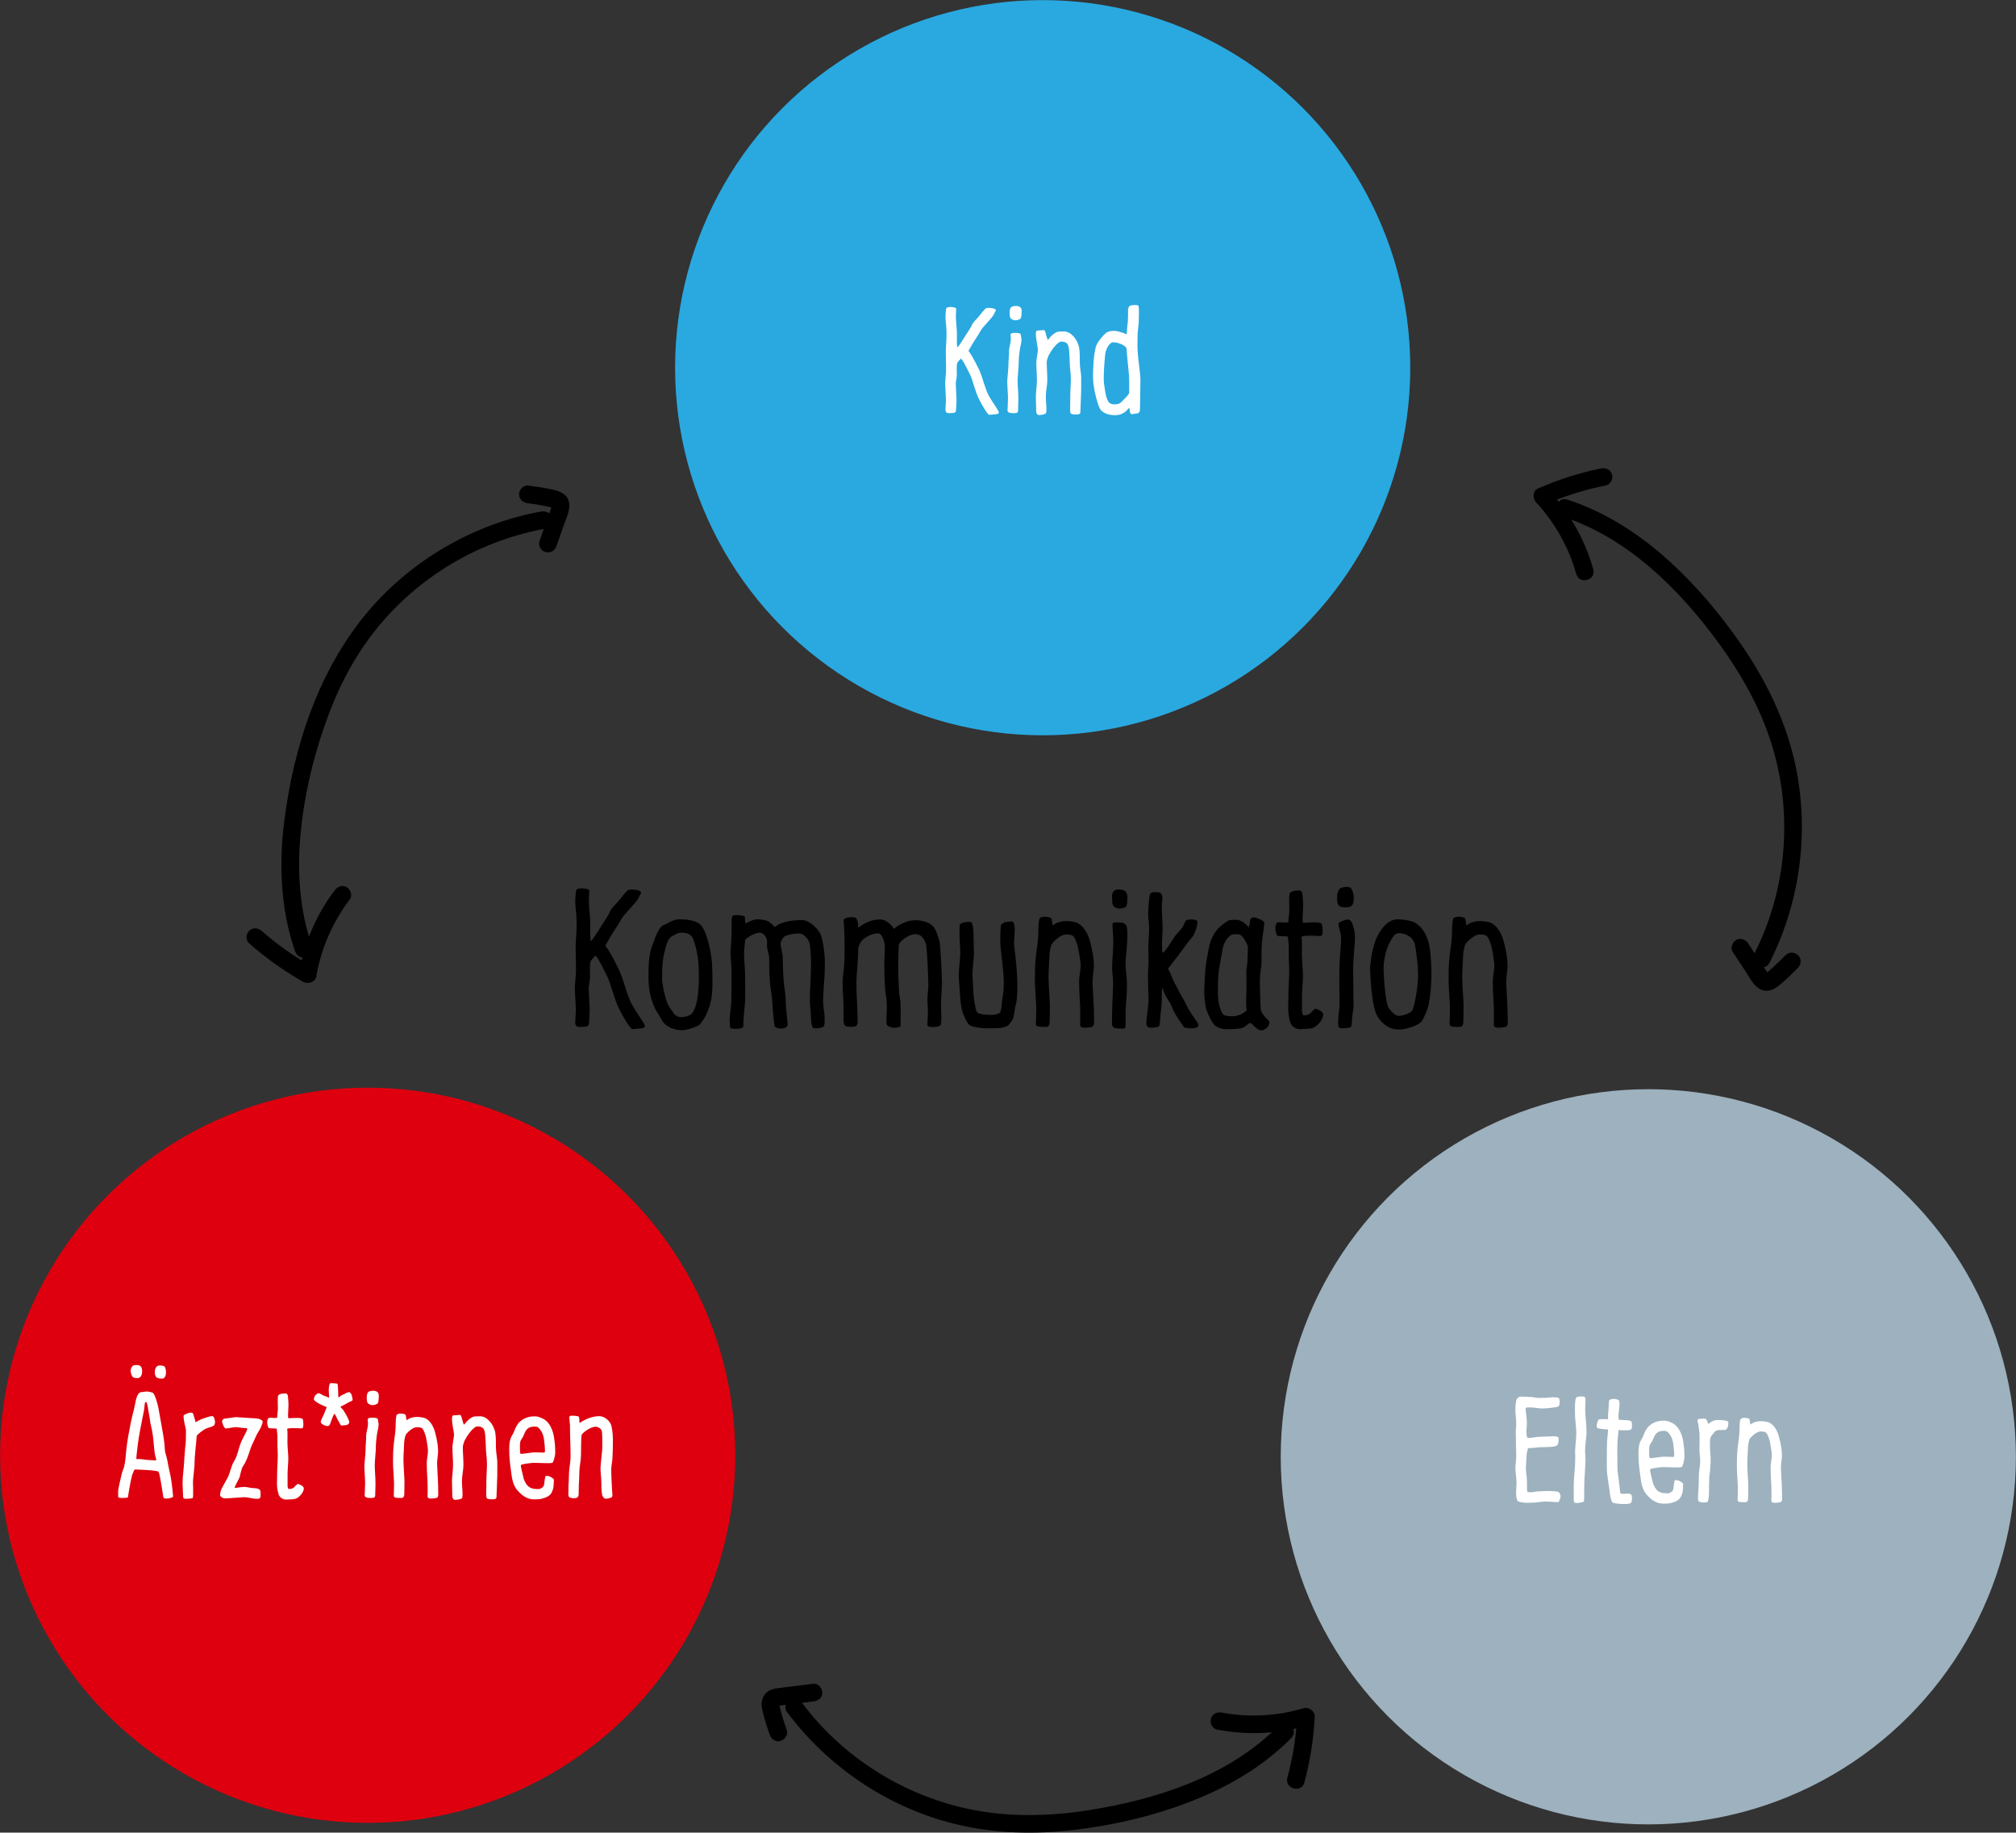 <?xml version="1.0" encoding="UTF-8"?><svg id="Ebene_2" xmlns="http://www.w3.org/2000/svg" viewBox="0 0 571.15 519.18"><rect x="0" y="0" width="571.15" height="519.18" fill="#333333" stroke="none"/><g id="Layout_Onepager"><g><g><path d="M182.17,289.5c.28,.44,.55,.99,.55,1.27,0,.44-1.1,.61-1.43,.61-.28,0-1.6,.17-2.15,.17-.61,0-2.92-4.08-3.75-5.74-1.43-2.92-2.54-7.67-3.31-9.1-.44-.75-2.07-4.5-3.35-6-.67,.65-1.25,1.28-1.39,1.64-.33,.83-.17,3.2-.17,4.41,0,.94-.39,2.37-.39,3.31,0,.88,.28,4.91,.28,5.79,0,1.99-.17,2.98-.17,3.7,0,.33,0,.83-.39,1.1-.39,.28-1.27,.28-2.32,.28-.83,0-1.21-.39-1.21-1.38,0-.88,.17-2.26,.17-3.7,0-.94-.28-4.69-.28-5.85,0-1.05,.33-4.25,.33-4.8,0-2.37-.11-5.63-.11-7.12s.28-3.37,.28-6.84c0-2.43-.39-4.3-.39-5.9,0-.88,.17-2.98,.33-3.25,.17-.28,.83-.44,1.38-.44,.77,0,2.26,.11,2.26,.72,0,.66-.11,1.54-.11,3.09,0,1.27,.39,4.36,.39,5.85,0,1.88-.11,5.24,.22,5.24s3.25-4.8,3.92-5.79c1.27-1.88,1.32-2.37,1.76-3.09,.44-.72,2.37-2.59,2.81-3.25,.22-.33,.66-.94,1.88-2.21,.28-.22,.99-.22,1.38-.22,.99,0,2.43,.33,2.43,.83,0,.44-.44,.83-.55,1.16-.22,.72-1.16,1.82-1.71,2.43-.55,.66-2.32,2.54-2.81,3.2-.77,.99-1.1,1.99-2.21,3.53-1,1.42-2.16,3.6-2.86,4.74,1.53,1.95,3.75,6.55,4.18,7.5,.99,2.32,2.15,7.01,3.36,9.16,.94,1.65,2.87,4.52,3.14,4.96h0Z"/><path d="M198.44,261.97c1.82,1.71,3.36,8.49,3.36,12.74,0,1.1,.06,2.21,.06,3.36,0,1.43-.06,2.87-.22,4.19-.39,3.37-2.48,7.72-4.08,8.44s-3.42,1.16-4.41,1.16c-1.54,0-3.86-.61-5.07-2.04-.44-.5-.77-1.16-1.21-1.93-.5-.83-1.16-1.76-1.54-2.7-1.05-2.54-1.6-5.08-1.6-8.05,0-3.25,0-6.73,1.1-9.32,.66-1.6,1.49-5.18,3.42-5.85,1.1-.39,2.37-1.49,4.14-1.54,1.88,0,4.63,.22,6.07,1.54Zm-7.94,3.2c-1.38,.66-1.65,2.48-2.15,4.19-.72,2.59-.77,5.07-.77,7.83,0,1.54,.72,5.13,1.54,7.12,.33,.88,1.05,1.76,1.49,2.37,.28,.39,.39,.66,.77,.94,.5,.33,.99,.55,1.54,.55,.61,0,2.15-.22,2.92-.88,.94-.83,1.6-3.03,1.88-5.46,.22-1.76,.28-3.53,.28-5.18,0-.66-.05-1.27-.05-1.88,0-3.64-.94-7.45-1.82-9.32-.83-1.1-2.1-1.21-3.14-1.21-1.1,0-1.6,.5-2.48,.94Z"/><path d="M210.96,259.6c.17,.11,.05,1.93,.28,1.93s2.04-1.1,3.31-1.1c.55,0,1.88,.17,2.43,.33,1.21,.28,2.43,1.88,2.54,1.88s.66-.55,.99-.72c2.04-.99,4.52-1.27,6.79-1.27,1.76,0,4.3,2.15,5.18,4.03,.55,1.16,1.21,5.24,1.21,7.89,0,1.88-.05,3.86-.22,5.68-.11,1.71-.28,4.25-.28,5.13,0,1.99,.44,3.81,.44,4.85,0,.88,0,1.99-.17,2.37-.11,.28-.61,.5-1.1,.61-.55,.11-1.1,.11-1.76,.11-.61,0-.83-1.88-.83-2.92s-.33-3.75-.33-4.91c0-3.37,.33-6.73,.33-10.65,0-1.93-.17-5.24-.61-6.18-.44-.94-1.65-2.21-2.65-2.21-2.1,0-3.86,.55-4.25,.83-.39,.28-1.1,1.32-1.1,2.1s.61,2.87,.61,3.97c0,2.43,.11,4.91,.33,7.39,.17,1.54,.5,3.03,.5,4.58,0,2.1,.55,6.4,.55,7.01,0,.5-.72,1.05-1.82,1.05-.5,0-.83,0-1.27-.22-.22-.11-.55-.06-.61-.5-.28-1.32-.28-2.59-.44-3.92-.22-1.82-.17-3.7-.5-5.52s-.44-3.7-.55-5.52c0-1.65-.05-2.54-.05-4.19,0-1.05-.61-2.65-.61-3.48v-1.49c0-.77-.83-2.32-2.15-2.32-.55,0-1.65,.44-2.21,.72-.55,.28-1.82,1.1-1.82,1.32-.05,.88-.33,2.87-.33,3.7,0,1.99,.33,4.63,.33,7.5v5.63c0,1.05-.5,5.02-.5,6.18,0,.99,0,1.43-.06,1.54-.17,.61-1.38,.66-2.21,.66-.99,0-1.54-.11-1.54-.61,0-.33-.11-1.32-.11-1.99,.06-1.6,.5-4.03,.5-5.74,0-1.99,.05-5.52,.05-7.94,0-1.77-.28-3.48-.28-5.24,0-1.21,.17-2.43,.22-3.64,.05-1.54,.11-4.14,.11-5.68,0-1.32,.22-1.38,1.76-1.38,.5,0,1.71,.22,1.88,.33Z"/><path d="M242.56,260.1c.22,.28,.55,1.16,.55,1.71v.99c.22,0,2.54-2.32,6.34-2.32,1.21,0,2.81,1.05,3.86,2.7,.88-.94,1.82-1.32,2.92-1.82,1.1-.5,2.26-.66,3.2-.66,1.93,0,4.25,.72,5.13,1.99,.94,1.27,1.43,3.48,1.65,4.25,.22,.77,.66,9.21,.66,11.42,0,1.99-.28,3.92-.28,6.29,0,1.16,.11,2.48,.11,3.75,0,.66-.06,1.38-.22,1.99-.11,.22-.33,.28-.66,.39-.5,.17-1.27,.17-1.93,.17-.61,0-1.16-.22-1.16-.55,0-.83,.17-2.48,.17-3.47,0-1.21-.17-3.03-.17-3.75,0-.94,.28-3.14,.28-3.92,0-2.81-.44-10.92-.61-11.53-.17-.61-.83-3.09-3.03-3.09-1.93,0-4.74,2.1-4.74,3.25,0,.5-.17,3.25-.17,4.96s.06,8.05,.55,10.32c.11,.55,.17,1.93,.17,3.42,0,1.76-.06,3.58-.06,4.03,0,.17-.39,.55-1.99,.55-.66,0-1.16-.33-1.49-.5-.22-.11-.5-.28-.5-.88,0-1.32,.11-2.87,.11-4.47,0-1.05-.05-2.1-.22-3.09-.33-1.65-.5-4.96-.5-9.21,0-1.21,.17-4.63,.17-5.24-.11-.61-.61-3.37-1.99-3.37-1.27,0-3.03,.77-4.03,1.6-.83,.72-1.54,1.99-1.54,2.92,0,3.97-.5,6.45-.5,9.49,0,1.82,.05,3.59,.17,5.41,.06,1.76,.17,3.53,.17,5.29,0,.55,0,.99-.28,1.38-.28,.39-.83,.39-1.6,.39-.99,0-2.1,0-2.1-1.6v-3.14c0-2.59-.28-5.24-.28-8.11,0-.66,.06-1.38,.17-2.04,.28-2.04,.39-3.97,.39-6.01,0-1.71,0-3.64-.05-5.52,0-.88-.22-3.14-.22-3.7,0-.77,1.65-.94,2.32-.94,.5,0,1.05,.11,1.21,.28Z"/><path d="M287.46,263.74c0,1.21-.17,2.43-.17,3.64,0,.83,.94,6.34,.94,12.52,0,1.1-.11,4.03-.5,4.91-.22,.5-.39,3.48-.94,4.19-.33,.39-.66,.99-1.05,1.38-.99,.94-3.42,.94-5.13,.94-1.6,0-3.42,0-5.46-.66-.77-.28-1.38-1.21-2.26-3.42-.61-1.43-.88-4.08-.99-6.73-.06-1.38-.28-2.76-.28-3.97,0-2.1,.39-4.41,.44-6.62,0-1.71-.22-3.47-.22-5.18,0-.83,0-2.26,.06-2.7,.05-.44,1.27-.83,2.26-.88,.61,0,1.1,.06,1.21,.28s.39,1.43,.39,2.04c0,1.1,.17,5.29,.17,6.34,0,1.93-.44,4.74-.44,6.51,0,.61,.22,2.98,.22,3.58,0,2.26,.55,5.52,.94,6.56,.39,1.05,3.25,1.05,4.3,1.05,.72,0,1.82-.17,2.32-.66s.5-2.76,.72-3.97c.33-1.65,.39-2.92,.39-4.58,0-3.25-.99-9.76-.99-11.25,0-4.19,.17-4.58,.17-4.96,0-.17,.44-.5,.83-.72,.39-.22,2.04-.33,2.32-.33,.72,0,.77,1.77,.77,2.7Z"/><path d="M297.88,260.15c.17,.5,.28,1.99,.39,1.99s1.27-1.21,3.86-1.21c.77,0,2.26,.22,2.59,.33,1.88,.61,3.03,2.54,3.7,4.19,.28,.72,1.49,4.85,1.49,8.22,0,1.1-.39,3.14-.39,4.52,0,.99,.39,6.84,.39,8.27,0,1.27,.06,2.26,.06,3.09,0,.39,0,.77-.28,1.16-.28,.39-2.1,.44-2.7,.44-.44,0-.99-.28-.99-.77,.05-.99,.05-1.82,.05-2.81,0-3.64-.33-5.96-.33-9.54,0-1.54,.44-3.09,.44-4.63,0-1.1-.72-5.08-.88-5.52-.17-.5-.66-2.21-1.32-2.76-.28-.22-.99-.39-1.93-.39-1.82,0-3.97,2.54-4.08,2.76s-.55,1.66-.61,2.81c-.06,2.15-.28,4.36-.28,6.51,0,2.26,.39,6.67,.39,8s-.06,2.76-.06,4.08c0,.99,0,2.04-1.1,2.04-2.32,0-2.81-.11-2.81-.88,0-.94,.11-2.26,.11-4.36,0-.94-.33-5.96-.33-5.96-.06-.99-.06-1.93-.06-2.92,0-7.61,.99-8.05,.99-13.85,0-.94,.17-2.7,.44-2.87,.28-.17,.72-.39,1.27-.39,.72,0,1.38,.11,1.99,.44Z"/><path d="M318.84,261.86c.5,.39,.55,1.71,.55,2.48,0,2.15-.11,3.58-.22,4.96-.17,1.38-.28,2.43-.28,3.75,0,1.88,.39,3.75,.39,5.79s-.11,3.81-.28,5.63c-.11,1.82-.11,3.7-.11,5.63,0,.94,0,1.32-.77,1.32-.99,0-2.32-.11-2.48-.22-.11-.11-.61-.44-.61-.99,0-2.04,.06-4.19,.11-6.12,.06-1.88,.22-3.75,.22-5.79,0-1.32-.28-2.59-.28-4.08,0-2.43,.28-4.3,.33-7.23,0-2.04-.22-3.31-.22-4.63,0-.77-.22-1.05,1.27-1.05,1.76,0,1.88,.17,2.37,.55Zm.08-9.27c.39,.5,.5,1.21,.5,1.49,0,.88-.06,2.59-.5,2.87-.44,.28-1.1,.44-1.88,.44-.55,0-1.21-.33-1.49-.61-.28-.28-.44-.88-.44-1.43l-.05-1.38c0-.33,0-.88,.33-1.32,.33-.44,.66-.66,1.54-.66,.77,0,1.6,.11,1.99,.61Z"/><path d="M329.32,254.47c0,.72-.17,1.49-.17,2.21,0,1.99,.22,4.47,.22,6.23s-.17,3.09-.17,4.52c0,.83,.05,2.48,.22,2.48,.55,0,2.92-3.92,3.53-4.8l1.88-2.15c.66-.88,.94-2.26,1.49-2.37,.55-.11,.94-.11,1.32-.11,.99,0,1.6,.17,1.6,.83,0,.28-.11,1.32-.39,1.93-.28,.61-.5,1.65-1.32,2.54-.94,1.05-1.71,2.15-2.59,3.37-.61,.99-3.97,5.07-3.97,5.29s.17,.5,.39,.83c.66,1.43,.99,2.65,1.88,4.08,.72,1.43,1.49,2.87,2.32,4.25,.28,.5,.61,1.32,.77,1.6,1.27,2.26,1.6,2.54,1.82,2.87,.39,.61,1.38,1.99,1.38,2.26,0,.88-.94,.99-2.32,.99-.61,0-1.6-.11-1.82-.39s-1.99-2.81-2.76-4.25c-.55-1.16-.99-2.48-1.77-3.53-.28-.44-.55-.88-.77-1.32-.33-.61-.66-1.88-.83-1.88s-.11,2.32-.11,3.14c0,1.82-.33,3.64-.5,5.96,0,.28-.05,1.32-.28,1.65s-1.43,.44-2.32,.44c-1.27,0-1.27-.66-1.27-1.77,0-.72,.61-4.63,.61-5.85-.06-2.43-.17-4.85-.17-7.28,0-.88,.17-3.03,.17-3.86,0-1.99-.06-2.81-.06-4.8,0-.66,.22-2.92,.22-4.69,0-1.43-.28-2.87-.28-3.92,0-1.27,.28-5.35,.61-5.79s.94-.44,1.38-.44c1.27,0,2.04,.11,2.04,1.71Z"/><path d="M358.17,261.31c0,1.27-.28,2.81-.39,3.42s-.22,1.82-.28,2.7c-.11,1.21-.11,2.37-.11,4.74,0,.94,0,1.99-.17,2.37-.39,2.37-.28,4.19-.22,6.56,0,.55,.11,4.85,.28,5.35,.17,.5,.83,1.32,1.32,1.88,.33,.33,1.05,.83,1.05,1.38,0,.33-.22,.61-.33,.94-.28,.66-1.54,1.27-1.82,1.27s-.5-.06-.72-.11c-.22-.06-.94-.55-1.43-1.05-.33-.33-.88-.94-1.05-.94-.5,0-1.05,.66-1.93,1.21-.83,.5-3.25,.55-4.91,.55-1.49,0-2.54-.55-3.2-.99-.66-.44-1.93-2.92-2.54-4.74-.44-1.82-.55-3.86-.55-5.74,.11-1.99,.17-3.92,.39-6.01,.22-1.88,.55-3.81,.94-5.68,.39-1.82,1.16-3.86,2.7-5.46,.77-.83,2.65-2.15,3.09-2.26,.55-.11,1.1-.11,2.15-.11s2.59,1.16,3.31,2.1c.55-1.16,.22-2.32,.77-2.59,.33-.17,.5-.22,.83-.22s2.81,.94,2.81,1.43Zm-9.16,3.47c-1.32,.66-2.32,2.37-2.59,3.92-.39,2.32-1.05,5.41-1.21,7.12-.17,1.71-.17,3.92-.17,5.79s.61,4.85,1.54,5.85c.72,.44,1.93,.44,2.76,.44,.94,0,2.87-.55,3.86-1.71-.33-1.71-.05-4.47-.05-7.17l-.06-3.81c0-.77,.33-1.99,.33-3.2,0-.99,.17-3.37,.11-3.75-.05-.39-.33-1.1-.83-1.88-.5-.77-1.05-1.71-1.93-1.71-.83,0-1.54,0-1.77,.11Z"/><path d="M369.03,253.7c.05,.61,.17,1.88,.17,2.76,0,1.32-.17,2.7-.17,4.03,0,.5,.05,.77,.17,.94,.61,0,1.88-.11,2.48-.11,.66,0,1.49-.06,2.1,.11,.22,.05,.5,.11,.66,.28s.28,1.38,.28,1.93c0,.72-.11,1.54-.61,1.54s-2.21-.11-2.92-.11c-.88,0-2.1,.05-2.48,.28,.22,.88,.11,3.25,.11,4.91,0,2.1,.33,4.3,.33,6.18,0,1.54-.28,3.81-.28,5.52v4.58c0,.33,.22,1.1,.44,1.1s1.27,0,1.82-.5c.55-.5,1.27-1.38,1.54-1.38,.17,0,2.21,.66,2.21,1.66,0,1.38-1.6,3.31-2.98,3.81-.61,.22-2.98,.33-3.64,.33-1.05,0-1.88-.61-2.32-1.16-.5-.55-.99-2.87-.99-4.47,0-2.7,.11-6.67,.28-9.82,.06-1.49-.05-2.92-.11-4.36v-3.53c0-1.1-.22-1.71-.22-2.81-.33-.33-2.48-.06-2.98-.33-.44-.28-.61-1.82-.61-2.32,0-.28,.17-.77,.28-1.1s.55-.39,1.16-.39c.5,0,1.82,.22,2.26-.05,0-1.1,.28-2.32,.28-3.42,0-.72-.06-1.43-.06-2.15,0-.77,0-1.88,.11-2.43,.17-.55,1.05-.94,2.7-.94,.88,0,.94,.83,.99,1.43Z"/><path d="M383.04,252.1c.22,.5,.5,1.27,.5,2.37,0,1.76-.44,2.59-2.21,2.59-1.66,0-2.54-.28-2.54-2.43,0-1.21,.22-2.7,1.21-3.09,.44-.17,.88-.28,1.43-.28,1.1,0,1.38,.33,1.6,.83Zm.05,9.43c.39,1.38,.77,1.93,.77,4.25,0,1.6-.22,3.14-.33,4.96-.11,1.43-.17,2.54-.17,3.7,0,3.31,.11,7.56,.11,10.37,0,1.05-.44,3.14-.44,4.19,0,.55-.11,1.82-.33,1.99-.22,.17-1.88,.33-2.43,.33-1.05,0-1.16-.22-1.16-1.99,0-1.21,.39-3.48,.39-4.69,0-2.04-.06-3.75-.06-6.18,0-2.15,0-4.25,.11-6.34,.11-2.32,.39-4.08,.39-6.45,0-1.43-.72-2.81-.72-3.86,0-.61,.72-.66,1.49-1.05,.33-.17,.94-.28,1.21-.28s.99,.44,1.16,1.05Z"/><path d="M400.36,261.15c3.03,1.38,4.36,4.85,4.74,7.72,.28,2.26,.44,4.63,.44,6.95,0,2.7-.17,5.52-.77,8.72-.33,1.54-1.38,4.03-2.1,4.91s-3.92,2.21-6.34,2.21c-1.82,0-4.14-.72-6.01-3.58-1.82-2.76-2.15-12.63-2.15-13.85s.61-6.12,1.99-8.88c1.27-2.54,3.2-4.91,5.85-4.91,.94,0,3.31,.28,4.36,.72Zm-6.84,6.23c-1.1,2.26-1.54,5.35-1.54,6.79s.39,9.98,1.54,11.53c.77,.99,1.76,2.1,2.81,2.1,.66,0,3.14-.55,3.75-1.54,.39-.61,.94-3.2,1.05-4.03,.22-1.54,.61-3.03,.61-6.12,0-2.76-.39-5.57-.83-8.27-.39-2.21-2.43-3.47-4.69-3.47-.99,0-1.76,1.1-2.7,3.03Z"/><path d="M415.08,260.15c.17,.5,.28,1.99,.39,1.99s1.27-1.21,3.86-1.21c.77,0,2.26,.22,2.59,.33,1.88,.61,3.03,2.54,3.7,4.19,.28,.72,1.49,4.85,1.49,8.22,0,1.1-.39,3.14-.39,4.52,0,.99,.39,6.84,.39,8.27,0,1.27,.06,2.26,.06,3.09,0,.39,0,.77-.28,1.16-.28,.39-2.1,.44-2.7,.44-.44,0-.99-.28-.99-.77,.05-.99,.05-1.82,.05-2.81,0-3.64-.33-5.96-.33-9.54,0-1.54,.44-3.09,.44-4.63,0-1.1-.72-5.08-.88-5.52-.17-.5-.66-2.21-1.32-2.76-.28-.22-.99-.39-1.93-.39-1.82,0-3.97,2.54-4.08,2.76s-.55,1.66-.61,2.81c-.06,2.15-.28,4.36-.28,6.51,0,2.26,.39,6.67,.39,8s-.06,2.76-.06,4.08c0,.99,0,2.04-1.1,2.04-2.32,0-2.81-.11-2.81-.88,0-.94,.11-2.26,.11-4.36,0-.94-.33-5.96-.33-5.96-.06-.99-.06-1.93-.06-2.92,0-7.61,.99-8.05,.99-13.85,0-.94,.17-2.7,.44-2.87,.28-.17,.72-.39,1.27-.39,.72,0,1.38,.11,1.99,.44Z"/></g><circle cx="466.98" cy="412.71" r="104.14" fill="#9db1be"/><circle cx="104.17" cy="412.28" r="104.14" fill="#de000e"/><circle cx="295.4" cy="104.17" r="104.14" fill="#29a9e0"/><g><path d="M433.99,395.78c.76,.08,1.48,.25,1.98,.25,1.22,0,2.2,0,3.5-.17,.63-.08,1.56,.08,1.77,.08,.55,0,.63,.59,.63,1.35,0,.93-.21,1.22-1.01,1.35-.8,.13-2.7,.38-3.76,.38-.97,0-1.6-.13-2.62-.25-.55-.04-2.07-.13-2.2,.08-.13,.21,.08,1.65,.13,2.11,.08,.8,.17,1.39,.17,2.58,0,.34-.13,1.31-.13,1.82,0,1.14,.17,1.9,.25,1.94,.68,.21,2.53-.25,3.38-.25,.97,0,3.25-.17,4.22-.17,.67,0,1.27,.17,1.27,.59,0,.38,0,1.31-.21,1.69-.3,.55-.89,.59-1.35,.68-.72,.13-3.17,.13-4.05,.17-.93,.08-1.48,.21-2.41,.21-.17,0-.72,.04-.72,.21,0,.29-.34,1.27-.34,1.86,0,1.18-.21,3-.21,3.63s.34,2.83,.34,4.22c0,.89-.04,2.28,.08,2.45,.13,.17,1.01,.17,1.06,.17,.51,0,1.52-.29,2.83-.29,.68,0,1.35-.08,2.03-.08,.89,0,2.75,.13,2.91,.3,.17,.17,.59,.55,.59,1.18,0,.51-.42,1.69-.68,1.69-.72,0-2.45-.17-3.72-.17-.67,0-1.39,.13-2.2,.21-1.01,.13-1.9,.13-3.04,.13-.89,0-2.41-.21-2.58-.59-.17-.38-.38-.97-.38-2.28,0-.68,.13-1.98,.13-2.83,0-.72-.34-3.55-.34-4.1,0-.8,.25-2.15,.25-3.59,0-.51-.13-4.35-.13-6.75,0-.63,.13-1.65,.13-2.03,0-2.11-.25-2.62-.25-4.22,0-.89,.17-2.66,.38-2.96,.21-.3,.72-.72,.97-.72,.93,0,2.15,.04,3.29,.13Z" fill="#fff"/><path d="M449.18,396.58c0,.84-.08,1.73-.08,2.58,0,1.86,.38,4.48,.38,6.8,0,.76-.42,3.5-.42,5.19,0,.68,.13,1.35,.13,2.24,0,1.86-.34,5.45-.34,6.84,0,.97-.04,2.36-.04,2.96,0,.25,.04,1.9-.08,2.15-.13,.25-1.39,.46-2.11,.46-.63,0-.76-.21-.76-.89v-4.39c0-1.98,.42-4.73,.42-7.3l-.04-2.07c0-1.01,.34-3.76,.34-5.19,0-1.1-.25-3-.34-4.52-.04-.84-.04-1.69-.04-2.58,0-.42,0-2.58,.38-2.96,.21-.21,.97-.29,1.44-.29,.72,0,1.18,0,1.18,.97Z" fill="#fff"/><path d="M462.15,423.44c.17,.25,.21,.55,.21,1.1,0,.17-.04,.89-.25,1.18-.21,.29-1.27,.38-1.86,.38-.8,0-2.62-.13-3.21-.34-.59-.21-.89-1.94-1.01-3.21-.25-2.15-.8-4.48-.8-6.8v-4.43c0-2.03,.04-2.91,.25-4.94l.1-1.41c-.86-.05-1.52-.09-1.62-.11-.55-.08-1.35-.21-1.48-.34-.08-.08-.13-.38-.13-.63,0-.38,.34-1.52,.51-1.69s.72-.13,1.31-.17l1.42,.04c-.01-.3-.03-.62-.03-.93,0-.84,.17-1.65,.17-2.2,.04-.51,.04-2.07,.21-2.24,.34-.34,.51-.38,1.48-.38,.42,0,1.22,.25,1.31,.51,.08,.25,.08,.8,.08,1.06,0,1.1-.29,2.24-.29,3.34l.07,.99c1.15,.06,2.19,.12,2.67,.15,.34,.04,.8,.17,.97,.38,.13,.17,.13,1.1,.13,1.65,0,.17-.25,.55-.46,.68s-1.31,.13-1.94,.13l-1.41-.07c-.06,.54-.12,1.1-.15,1.46-.17,1.86-.21,2.83-.21,4.69,.04,1.22,.04,3.42,.04,4.56,0,1.22,.3,2.41,.42,3.63,0,.8,.25,1.52,.25,2.32,.04,.42,.08,1.14,.25,1.31s1.48,.04,1.86,.04c.63,0,.97,.04,1.14,.3Z" fill="#fff"/><path d="M473.59,403.04c2.15,1.01,3.04,3.5,3.34,5.7,.21,1.44,.29,2.53,.29,4.01,0,.97-.51,2.62-.76,2.83-.25,.21-1.82,.13-2.24,.13-.76,0-2.62-.08-3.12-.08s-3.46,.34-3.59,.63c-.13,.3,.25,1.6,.59,3.08,.13,.68,.34,1.31,.68,1.9,.25,.46,.59,.89,.93,1.14,.8,.68,2.07,.68,2.83,.68,.51,0,1.18-.46,1.39-.84,.3-.46,.25-2.91,.68-2.91,.34,0,.76,.04,1.1,.21,.46,.21,1.14,.63,1.14,.93,0,.21-.08,2.07-.21,2.45-.42,1.39-.8,2.11-2.53,2.7-1.14,.38-1.77,.38-2.96,.38-1.56,0-3.04-.8-4.26-2.15-1.77-1.69-1.94-3.97-2.24-6.25-.3-1.94-.46-3.84-.46-5.78,0-2.74,.51-3.42,.97-4.22,.46-.8,.76-1.9,1.22-2.58,.93-1.6,2.87-2.53,4.86-2.53,1.1,0,1.44,.17,2.36,.59Zm-3.42,2.49c-1.44,.42-1.77,2.24-2.15,2.87-.34,.55-.8,.84-.8,2.32,0,.68-.04,2.28,.21,2.37,.25,.08,2.24-.25,3.38-.38,1.1-.13,3.21,.13,3.38,0,.17-.13,.13-1.06,.08-1.48-.17-1.52-.13-3.5-1.27-4.94-.55-.63-.63-.89-1.48-.93-.46,0-.93,.04-1.35,.17Z" fill="#fff"/><path d="M483.38,402.11c.34,.29,.46,1.27,.63,1.27,.72-.63,1.65-1.1,2.62-1.1,1.73,0,3.04,.21,3.04,.67,0,.42-.08,1.18-.25,1.48-.25,.46-.38,.67-.76,.67-.51,0-1.1,.04-1.65,.04-.38,0-.76,.08-1.1,.38-.59,.63-1.27,1.48-1.35,1.82-.08,.34-.13,.93-.13,1.44,0,.8,.08,1.6,.08,2.36,0,.55,.13,1.1,.13,1.69,.04,1.86-.13,3.67-.38,5.53-.08,1.52-.08,3-.08,4.52,0,.8-.17,2.24-.34,2.53-.17,.21-.63,.25-1.27,.25-.42,0-1.18-.13-1.39-.42-.08-.13-.13-.42-.13-.8,0-.51,.04-1.14,.08-1.52,.13-1.69,.13-3.38,.17-5.07,.04-1.35,.38-2.62,.38-3.97,0-.93-.21-2.15-.21-3.25,0-1.01,.04-2.07,.04-3.08,0-.51,0-1.06-.04-1.56-.08-.59-.17-1.6-.34-2.49-.04-.25-.21-.72-.21-1.05,0-.21,.04-.38,.21-.42,.25-.08,1.35-.13,1.69-.13,.29,0,.42,.08,.55,.21Z" fill="#fff"/><path d="M495.63,402.03c.13,.38,.21,1.52,.3,1.52s.97-.93,2.96-.93c.59,0,1.73,.17,1.98,.25,1.44,.46,2.32,1.94,2.83,3.21,.21,.55,1.14,3.71,1.14,6.29,0,.84-.29,2.41-.29,3.46,0,.76,.29,5.24,.29,6.33,0,.97,.04,1.73,.04,2.36,0,.3,0,.59-.21,.89s-1.6,.34-2.07,.34c-.34,0-.76-.21-.76-.59,.04-.76,.04-1.39,.04-2.15,0-2.79-.25-4.56-.25-7.3,0-1.18,.34-2.36,.34-3.55,0-.84-.55-3.88-.67-4.22-.13-.38-.51-1.69-1.01-2.11-.21-.17-.76-.29-1.48-.29-1.39,0-3.04,1.94-3.12,2.11-.08,.17-.42,1.27-.46,2.15-.04,1.65-.21,3.34-.21,4.98,0,1.73,.29,5.11,.29,6.12s-.04,2.11-.04,3.12c0,.76,0,1.56-.84,1.56-1.77,0-2.15-.08-2.15-.68,0-.72,.08-1.73,.08-3.33,0-.72-.25-4.56-.25-4.56-.04-.76-.04-1.48-.04-2.24,0-5.83,.76-6.16,.76-10.6,0-.72,.13-2.07,.34-2.2,.21-.13,.55-.3,.97-.3,.55,0,1.06,.08,1.52,.34Z" fill="#fff"/></g><g><path d="M43.26,394.57c.55,.21,1.31,2.83,1.6,4.22l.97,5.4c.25,1.44,.51,2.79,.68,4.22,.08,.76,.17,1.65,.21,2.41,.04,.68,.3,1.27,.46,1.94,.25,.89,.34,1.77,.55,2.66l.51,2.41c.42,1.69,.8,5.91,.8,6.16s-1.18,.55-1.94,.55-.8-.25-.84-.55c-.04-.3-.72-4.73-1.14-6.5-.08-.25-.21-.55-.29-.63-1.14-.29-2.37-.34-3.55-.42-1.14-.04-2.91-.17-3.08-.13s-.51,.89-.76,1.56c-.25,.68-1.18,5.87-1.18,6.25,0,.25-1.14,.25-1.73,.25-.38,0-1.05,0-1.05-.34v-1.48c0-1.01,.67-3.42,1.05-5.15,.13-.59,.42-1.1,.59-1.69,.21-.8,.38-1.9,.42-2.41,.08-.68,.25-3.42,.8-6.5,.46-2.58,1.01-5.36,1.6-7.47,.21-.84,.34-1.73,.55-2.62,.17-.72,.59-2.32,1.56-2.32,.46,0,.97-.17,1.48-.17s1.18,.13,1.73,.34Zm-3.5-7.56c.46,.34,.51,1.01,.51,1.56,0,.89-.42,1.86-1.31,1.86-.25,0-1.18-.04-1.44-.42s-.51-1.18-.51-1.65c0-.68,.42-1.6,1.14-1.6,.17,0,.46-.04,.72-.04,.55,0,.55,.08,.89,.3Zm1.31,10.34c-.08,.38-.17,1.6-.25,2.07-.08,.46-1.18,5.83-1.48,7.73-.34,2.07-.76,5.95-.72,6.12s.55,.08,.8,.08c.8,0,1.65,.21,2.45,.25,.8,.04,2.24,.17,2.36,.08,.13-.08-.13-.8-.25-1.27-.17-.59-.25-1.6-.34-2.45-.13-1.48-.25-2.91-.51-4.39-.13-.93-.46-1.9-.59-2.83-.08-.93-.3-1.77-.46-2.87-.04-.34-.34-2.28-.59-2.62-.04-.04-.13-.04-.17-.04-.08,0-.21,.08-.25,.13Zm5.62-10.13c.25,.38,.34,1.18,.34,1.65,0,.68-.3,1.69-1.06,1.69s-1.1-.04-1.6-.34c-.46-.34-.51-1.01-.51-1.56,0-.89,.42-1.82,1.31-1.82,.25,0,1.27,0,1.52,.38Z" fill="#fff"/><path d="M54.87,401.03c.08,.25,.55,1.73,.55,1.9,.38-.25,1.56-.89,2.15-1.06,.76-.21,1.77-.68,2.58-.68,.55,0,.76,1.27,.76,1.56,0,.46,0,.89-.42,1.18-.42,.29-1.06,.38-1.94,.72-1.01,.34-2.79,1.9-2.83,2.15-.04,.25-.08,1.56-.17,2.24-.13,.72-.13,1.39-.21,2.11-.13,1.14-.21,2.32-.21,3,0,1.9-.46,4.39-.46,5.78,0,.55,.04,1.14,.04,1.73,0,.72,.04,2.53-.08,2.7-.13,.17-1.48,.25-1.98,.25-.72,0-.8-.21-.8-1.14,0-1.1-.13-2.24-.13-3.33,0-1.9,.38-4.14,.46-6.21,.04-.89,.13-1.82,.21-2.7,0-.76,.13-1.48,.21-2.24,.08-.76,.08-3.72,.08-3.93,0-.3-.68-2.45-.68-3.97,0-.25,.93-.63,1.1-.68,.34-.08,.51-.21,.84-.21,.8,0,.72,.17,.93,.8Z" fill="#fff"/><path d="M72.48,401.83c.72,0,1.94,.42,1.94,.93,0,.59-.72,2.11-1.01,2.53-.72,1.01-1.31,2.62-1.6,3.17-1.22,2.28-1.39,4.64-2.96,6.92-.59,.84-.68,2.53-1.14,3.5-.17,.38-1.22,2.24-1.22,2.53,0,.21,.63,.04,1.01,0,.76-.08,1.1-.17,1.82-.17,.46,0,1.94,.38,3,.38,.55,0,1.14,.25,1.31,.46,.17,.21,.21,.72,.21,1.22,0,.38-.04,.97-.21,1.14-.17,.17-.67,.17-1.14,.17-.55,0-2.49-.46-3.29-.46-.46,0-4.31,.34-5.45,.34-.67,0-1.39-.51-1.39-.89,0-.76,.21-1.52,.72-2.41,.34-.55,.93-1.73,1.44-2.62,.51-.93,1.14-3.59,1.65-4.35,1.27-1.9,1.27-3.88,2.41-6.29,.34-.72,1.48-2.7,1.48-3.12,0-.25-.51-.25-.89-.25-.46,0-1.82-.25-2.36-.25-.8,0-2.11,.38-2.87,.38-.42,0-1.01-1.48-1.01-2.07,0-.38,.42-.76,.89-.76,.67,0,2.24-.38,3.08-.38,.59,0,4.64,.34,5.62,.34Z" fill="#fff"/><path d="M81.6,395.88c.04,.46,.13,1.44,.13,2.11,0,1.01-.13,2.07-.13,3.08,0,.38,.04,.59,.13,.72,.46,0,1.44-.08,1.9-.08,.51,0,1.14-.04,1.6,.08,.17,.04,.38,.08,.51,.21,.13,.13,.21,1.06,.21,1.48,0,.55-.08,1.18-.46,1.18s-1.69-.08-2.24-.08c-.67,0-1.6,.04-1.9,.21,.17,.68,.08,2.49,.08,3.76,0,1.6,.25,3.29,.25,4.73,0,1.18-.21,2.91-.21,4.22v3.5c0,.25,.17,.84,.34,.84s.97,0,1.39-.38,.97-1.06,1.18-1.06c.13,0,1.69,.51,1.69,1.27,0,1.06-1.22,2.53-2.28,2.91-.46,.17-2.28,.25-2.79,.25-.8,0-1.44-.46-1.77-.89-.38-.42-.76-2.2-.76-3.42,0-2.07,.08-5.11,.21-7.52,.04-1.14-.04-2.24-.08-3.34v-2.7c0-.84-.17-1.31-.17-2.15-.25-.25-1.9-.04-2.28-.25-.34-.21-.46-1.39-.46-1.77,0-.21,.13-.59,.21-.84,.08-.25,.42-.3,.89-.3,.38,0,1.39,.17,1.73-.04,0-.84,.21-1.77,.21-2.62,0-.55-.04-1.1-.04-1.65,0-.59,0-1.44,.08-1.86,.13-.42,.8-.72,2.07-.72,.68,0,.72,.63,.76,1.1Z" fill="#fff"/><path d="M95.57,391.99c.17,.08,.25,2.28,.25,2.91,0,.3,0,.93,.08,.97,.04,.04,.42-.25,.76-.51s.93-.38,1.22-.59c.29-.21,.84-.38,.97-.38,.3,0,.42,.21,.59,.42,.25,.38,.46,1.35,.46,1.82,0,.25-1.06,.55-1.56,.89-.76,.51-1.86,.93-1.86,1.01,0,.17,.46,.59,.68,.84,.21,.25,.38,.59,.59,.89,.34,.46,1.22,2.32,1.22,2.62,0,.42-.51,.84-.89,.84-.25,0-.72,.13-1.14,.13-.21,0-.38-.04-.42-.13-.08-.21-.84-1.48-.93-1.65-.21-.46-.68-1.52-.84-1.52s-.76,1.48-.89,1.9l-.38,1.06c-.17,.3-.42,.51-.63,.51s-.8-.13-1.27-.38c-.34-.21-.72-.51-.72-.84s.59-1.44,.8-1.9l.55-1.35c.17-.42,.34-.8,.34-.84,0-.13-.42-.25-.63-.34-.25-.08-1.6-.72-2.03-1.01-.34-.21-.97-.68-.97-.93,0-.46,.21-.97,.59-1.31,.3-.25,.51-.42,.8-.42,.25,0,.89,.42,1.18,.59,.25,.13,.63,.21,.93,.34,.25,.08,.63,.34,.76,.3,.13-.04,.04-.34,.04-.51,0-.55-.08-1.06-.08-1.6,0-.51,.08-1.98,.55-1.98,.34,0,1.69,.08,1.86,.17Z" fill="#fff"/><path d="M107.06,402.17c0,.34,.21,.97,.21,1.27,0,1.06-.38,2.11-.51,3.17-.3,2.24-.3,3.55-.3,4.18,0,.46-.29,3.21-.29,4.35,0,1.44,.21,3.29,.21,5.15,0,1.1-.08,2.49-.08,3.25,0,.72-.29,.84-1.22,.84-.55,0-1.77,0-1.77-.76,0-.21,.13-2.41,.13-3.46,0-1.56-.21-3.38-.21-4.98,0-.46,.34-3.38,.34-4.52,0-1.44,.17-2.41,.17-3.84,0-1.27,.51-2.2,.51-3.46,0-.67-.08-1.01-.08-1.18,0-.55,.84-.55,1.27-.55s1.65,0,1.65,.55Zm.25-6.84c0,.55,0,2.07-.38,2.32-.38,.25-.93,.42-1.39,.42-.68,0-1.6-.42-1.6-1.35,0-.17-.04-.46-.04-.72,0-.55,.08-1.14,.3-1.48,.34-.46,1.01-.51,1.56-.51,.89,0,1.56,.42,1.56,1.31Z" fill="#fff"/><path d="M114.91,400.82c.13,.38,.21,1.52,.3,1.52s.97-.93,2.96-.93c.59,0,1.73,.17,1.98,.25,1.44,.46,2.32,1.94,2.83,3.21,.21,.55,1.14,3.71,1.14,6.29,0,.84-.29,2.41-.29,3.46,0,.76,.29,5.24,.29,6.33,0,.97,.04,1.73,.04,2.36,0,.3,0,.59-.21,.89-.21,.3-1.6,.34-2.07,.34-.34,0-.76-.21-.76-.59,.04-.76,.04-1.39,.04-2.15,0-2.79-.25-4.56-.25-7.3,0-1.18,.34-2.36,.34-3.55,0-.84-.55-3.88-.67-4.22-.13-.38-.51-1.69-1.01-2.11-.21-.17-.76-.29-1.48-.29-1.39,0-3.04,1.94-3.12,2.11-.08,.17-.42,1.27-.46,2.15-.04,1.65-.21,3.34-.21,4.98,0,1.73,.29,5.11,.29,6.12s-.04,2.11-.04,3.12c0,.76,0,1.56-.84,1.56-1.77,0-2.15-.08-2.15-.68,0-.72,.08-1.73,.08-3.33,0-.72-.25-4.56-.25-4.56-.04-.76-.04-1.48-.04-2.24,0-5.83,.76-6.16,.76-10.6,0-.72,.13-2.07,.34-2.2,.21-.13,.55-.3,.97-.3,.55,0,1.06,.08,1.52,.34Z" fill="#fff"/><path d="M130.91,402.04c.08,.3,.42,1.56,.55,1.56s.97-1.44,2.41-2.15c.51-.25,1.52-.21,2.24-.21,1.86,0,3.84,2.32,4.22,4.73,.21,1.35,.17,3.29,.17,4.05,0,1.35,.38,3.17,.38,4.01,0,.89,.04,2.66,0,4.01-.04,1.94-.21,5.4-.21,5.87,0,.68-.21,.84-1.27,.84-.55,0-1.31-.04-1.48-.3-.17-.25-.17-1.05-.17-1.48,.04-1.22,.04-2.41,.04-3.63,0-.97,.17-3.08,.17-4.6,0-1.77-.29-3.34-.29-4.1,0-.68-.08-1.86-.17-3.63-.04-.63-.13-1.77-.59-2.32-.42-.46-1.01-.59-1.65-.59-1.06,0-2.83,2.41-3.63,4.01-.08,.17-.51,1.27-.51,1.86,0,1.56,.17,3.12,.17,5.07,0,1.52-.42,2.96-.42,4.64,0,1.18,.17,2.32,.17,3.72,0,.59-.04,1.05-.34,1.18-.55,.25-1.44,.34-1.77,.34-.42,0-.68-.42-.76-.72-.04-.17-.04-.63-.04-1.06s-.08-2.36-.08-3.46c0-1.39,.3-3.08,.3-4.69,0-1.77-.17-2.91-.17-4.98,0-.76,.46-3.17,.46-3.59,0-.34-.59-3.33-.59-4.09s0-1.35,.42-1.35,1.52-.13,1.73-.13c.34,0,.42,.08,.72,1.18Z" fill="#fff"/><path d="M153.67,401.83c2.15,1.01,3.04,3.5,3.34,5.7,.21,1.44,.29,2.53,.29,4.01,0,.97-.51,2.62-.76,2.83-.25,.21-1.82,.13-2.24,.13-.76,0-2.62-.08-3.12-.08s-3.46,.34-3.59,.63c-.13,.3,.25,1.6,.59,3.08,.13,.68,.34,1.31,.68,1.9,.25,.46,.59,.89,.93,1.14,.8,.68,2.07,.68,2.83,.68,.51,0,1.18-.46,1.39-.84,.3-.46,.25-2.91,.68-2.91,.34,0,.76,.04,1.1,.21,.46,.21,1.14,.63,1.14,.93,0,.21-.08,2.07-.21,2.45-.42,1.39-.8,2.11-2.53,2.7-1.14,.38-1.77,.38-2.96,.38-1.56,0-3.04-.8-4.26-2.15-1.77-1.69-1.94-3.97-2.24-6.25-.3-1.94-.46-3.84-.46-5.78,0-2.74,.51-3.42,.97-4.22,.46-.8,.76-1.9,1.22-2.58,.93-1.6,2.87-2.53,4.86-2.53,1.1,0,1.44,.17,2.36,.59Zm-3.42,2.49c-1.44,.42-1.77,2.24-2.15,2.87-.34,.55-.8,.84-.8,2.32,0,.67-.04,2.28,.21,2.36,.25,.08,2.24-.25,3.38-.38,1.1-.13,3.21,.13,3.38,0,.17-.13,.13-1.06,.08-1.48-.17-1.52-.13-3.5-1.27-4.94-.55-.63-.63-.89-1.48-.93-.46,0-.93,.04-1.35,.17Z" fill="#fff"/><path d="M163.93,401.32c.3,.21,.17,1.82,.3,1.82,1.56-1.14,3.72-1.94,5.53-1.94,1.18,0,2.53,.84,3.21,2.11,.38,.63,.67,2.74,.67,4.43,0,1.9-.04,3.97-.13,5.45-.08,1.06-.34,2.15-.34,3.21,0,1.9,.21,4.86,.21,5.4,0,.25,.13,1.56,.13,1.77s-.04,.42-.17,.55c-.46,.38-1.48,.46-1.82,.46-.42,0-.84-.72-.93-1.06-.08-.38-.21-1.48-.21-2.11,0-.93,0-1.86-.08-2.79-.04-.76-.17-1.56-.17-2.32,0-2.03,.51-4.69,.51-6.63,0-.97,.04-3.97-.21-4.47-.25-.51-1.01-1.01-1.73-1.01-1.35,0-3.76,1.73-3.93,2.36-.13,.63-.17,4.14-.17,5.62,0,1.56-.42,3.12-.46,4.64l-.08,2.45c-.13,1.44-.08,4.05-.13,4.26-.13,.89-.76,.93-1.48,.93-.51,0-1.1-.17-1.31-.42-.08-.3-.13-.55-.13-.84,0-.34,.04-.67,.04-.97v-1.18c.17-1.77,.04-3.55,.3-5.32,.13-1.01,.3-2.07,.3-3.08,0-2.87-.17-5.74-.17-8.82,0-.51-.21-1.9-.21-2.2,0-.51,.29-.55,.89-.55,.21,0,1.52,.04,1.77,.25Z" fill="#fff"/></g><g><path d="M282.57,115.95c.21,.34,.42,.76,.42,.97,0,.34-.84,.46-1.1,.46-.21,0-1.22,.13-1.65,.13-.46,0-2.24-3.12-2.87-4.39-1.1-2.24-1.94-5.87-2.53-6.97-.34-.57-1.58-3.45-2.57-4.59-.51,.5-.95,.98-1.06,1.26-.25,.63-.13,2.45-.13,3.38,0,.72-.3,1.82-.3,2.53,0,.68,.21,3.76,.21,4.43,0,1.52-.13,2.28-.13,2.83,0,.25,0,.63-.3,.84-.29,.21-.97,.21-1.77,.21-.63,0-.93-.29-.93-1.05,0-.68,.13-1.73,.13-2.83,0-.72-.21-3.59-.21-4.48,0-.8,.25-3.25,.25-3.67,0-1.82-.08-4.31-.08-5.45s.21-2.58,.21-5.24c0-1.86-.3-3.29-.3-4.52,0-.67,.13-2.28,.25-2.49,.13-.21,.63-.34,1.05-.34,.59,0,1.73,.08,1.73,.55,0,.51-.08,1.18-.08,2.36,0,.97,.29,3.33,.29,4.48,0,1.44-.08,4.01,.17,4.01s2.49-3.67,3-4.43c.97-1.44,1.01-1.82,1.35-2.36s1.82-1.98,2.15-2.49c.17-.25,.51-.72,1.44-1.69,.21-.17,.76-.17,1.06-.17,.76,0,1.86,.25,1.86,.63,0,.34-.34,.63-.42,.89-.17,.55-.89,1.39-1.31,1.86-.42,.51-1.77,1.94-2.15,2.45-.59,.76-.84,1.52-1.69,2.7-.77,1.09-1.66,2.75-2.19,3.63,1.17,1.5,2.87,5.02,3.2,5.74,.76,1.77,1.65,5.36,2.58,7.01,.72,1.27,2.2,3.46,2.41,3.8h0Z" fill="#fff"/><path d="M289.19,94.84c0,.34,.21,.97,.21,1.27,0,1.06-.38,2.11-.51,3.17-.3,2.24-.3,3.55-.3,4.18,0,.46-.29,3.21-.29,4.35,0,1.44,.21,3.29,.21,5.15,0,1.1-.08,2.49-.08,3.25,0,.72-.29,.84-1.22,.84-.55,0-1.77,0-1.77-.76,0-.21,.13-2.41,.13-3.46,0-1.56-.21-3.38-.21-4.98,0-.46,.34-3.38,.34-4.52,0-1.44,.17-2.41,.17-3.84,0-1.27,.51-2.2,.51-3.46,0-.67-.08-1.01-.08-1.18,0-.55,.84-.55,1.27-.55s1.65,0,1.65,.55Zm.25-6.84c0,.55,0,2.07-.38,2.32-.38,.25-.93,.42-1.39,.42-.68,0-1.6-.42-1.6-1.35,0-.17-.04-.46-.04-.72,0-.55,.08-1.14,.3-1.48,.34-.46,1.01-.51,1.56-.51,.89,0,1.56,.42,1.56,1.31Z" fill="#fff"/><path d="M296.33,94.71c.08,.3,.42,1.56,.55,1.56s.97-1.44,2.41-2.15c.51-.25,1.52-.21,2.24-.21,1.86,0,3.84,2.32,4.22,4.73,.21,1.35,.17,3.29,.17,4.05,0,1.35,.38,3.17,.38,4.01,0,.89,.04,2.66,0,4.01-.04,1.94-.21,5.4-.21,5.87,0,.68-.21,.84-1.27,.84-.55,0-1.31-.04-1.48-.3-.17-.25-.17-1.05-.17-1.48,.04-1.22,.04-2.41,.04-3.63,0-.97,.17-3.08,.17-4.6,0-1.77-.29-3.34-.29-4.1,0-.68-.08-1.86-.17-3.63-.04-.63-.13-1.77-.59-2.32-.42-.46-1.01-.59-1.65-.59-1.06,0-2.83,2.41-3.63,4.01-.08,.17-.51,1.27-.51,1.86,0,1.56,.17,3.12,.17,5.07,0,1.52-.42,2.96-.42,4.64,0,1.18,.17,2.32,.17,3.72,0,.59-.04,1.05-.34,1.18-.55,.25-1.44,.34-1.77,.34-.42,0-.68-.42-.76-.72-.04-.17-.04-.63-.04-1.06s-.08-2.36-.08-3.46c0-1.39,.3-3.08,.3-4.69,0-1.77-.17-2.91-.17-4.98,0-.76,.46-3.17,.46-3.59,0-.34-.59-3.33-.59-4.09s0-1.35,.42-1.35,1.52-.13,1.73-.13c.34,0,.42,.08,.72,1.18Z" fill="#fff"/><path d="M322.67,87.83c0,.42,.04,3.38-.21,4.98-.21,1.56-.21,3.29-.21,4.81,0,1.77,.17,3.72,.42,5.49,.08,.55,.42,3.63,.42,4.26,0,2.79-.13,8.32-.13,8.57,0,.51-.21,.89-.3,.97-.08,.08-.38,.25-.89,.25-.21,0-.72,.17-1.14,.17-.25,0-.38-.25-.46-.38-.08-.13-.17-1.35-.21-1.35-.29,0-.76,.76-1.14,1.06-.76,.55-1.69,.97-2.87,.97-2.11,0-3.38-.72-3.97-1.35-.63-.63-1.06-2.24-1.48-3.8-.46-1.82-.84-3.84-.84-5.7,0-2.41,.13-5.74,.72-8.23,.25-1.18,1.39-2.66,2.24-3.55,.84-.89,1.48-1.27,3.04-1.27,.72,0,1.6,.29,2.36,.51,.51,.13,.89,.46,1.1,.46,.17,0,.13-1.65,.29-2.62,.25-1.52,.17-4.01,.17-4.35,0-.21,.21-.84,.38-1.01s.68-.3,1.52-.3c1.06,0,1.18,0,1.18,1.39Zm-9.42,11.78c-.21,.72-.55,5.32-.55,7.14,0,1.94,.04,1.6,.46,4.48,.21,1.14,.51,2.07,.93,2.66,.34,.42,.84,.68,1.69,.68,1.48,0,2.03-.76,2.36-1.14,.55-.55,1.77-1.65,1.77-2.28v-3.25c0-.72,0-1.39-.25-3.67-.21-1.82-.38-3.72-.51-5.57-.38-.8-2.24-1.69-3.8-1.69-1.06,0-1.9,1.94-2.11,2.66Z" fill="#fff"/></g><g><path d="M88.42,268.17c-3.52-10.16-4.25-20.93-3.3-31.58s3.36-20.93,6.79-30.87,7.79-18.62,13.95-26.55c5.57-7.18,12.44-13.36,20.11-18.23,8.75-5.55,18.47-9.36,28.67-11.19,1.33-.24,2.08-1.86,1.75-3.08-.38-1.4-1.74-1.99-3.08-1.75-18.91,3.41-36.6,13.63-49.02,28.29-13.9,16.4-21.01,37.98-23.71,59.05-1.6,12.43-1.13,25.31,3.01,37.24,.44,1.28,1.71,2.12,3.08,1.75,1.24-.34,2.19-1.79,1.75-3.08h0Z"/><path d="M149.56,142.57c.95,.11,1.23,.15,2.26,.31,.88,.14,1.76,.3,2.64,.48,.72,.14,1.43,.33,2.14,.5,.29,.07-.39-.22,0,.01,.34,.2-.03-.1-.15-.19-.09-.14-.11-.16-.03-.04,.08,.14,.06,.11-.06-.11l-.05-.23c-.02,.26-.02,.29,0,.11,.07-.32-.12,.35-.11,.33-.04,.14-.09,.29-.14,.43-.15,.44-.31,.87-.46,1.31l-.92,2.62-1.84,5.24c-.43,1.24,.49,2.79,1.75,3.08,1.4,.32,2.61-.42,3.08-1.75l2.11-6.02c.71-2.04,1.93-4.34,1.38-6.55-.58-2.32-2.91-3.06-4.97-3.49-2.19-.45-4.4-.79-6.63-1.05-1.3-.15-2.56,1.26-2.5,2.5,.07,1.49,1.1,2.34,2.5,2.5h0Z"/><path d="M70.59,267.24c4.71,4.16,9.84,7.84,15.33,10.92,1.29,.73,3.39,.14,3.67-1.49,1.39-7.99,4.64-15.44,9.54-21.91,.82-1.08,.17-2.8-.9-3.42-1.28-.75-2.6-.18-3.42,.9-5.12,6.76-8.58,14.75-10.04,23.1l3.67-1.49c-5.12-2.88-9.91-6.25-14.32-10.14-1.01-.89-2.54-1-3.54,0-.91,.91-1.02,2.64,0,3.54h0Z"/></g><g><path d="M362.31,488.82c-14.1,14.35-34.5,20.96-53.93,24.02-10.88,1.71-22.18,1.99-33.02-.16-9-1.79-17.62-5.15-25.48-9.87-8.77-5.27-16.59-12.22-22.69-20.45-.8-1.08-2.16-1.63-3.42-.9-1.07,.62-1.71,2.33-.9,3.42,11.66,15.71,28.7,27.19,47.72,31.86,11.08,2.72,22.64,3,33.94,1.64s21.83-3.83,32.12-7.75c10.82-4.13,21.03-9.96,29.19-18.27,2.26-2.3-1.28-5.84-3.54-3.54h0Z"/><path d="M222.9,490.14c-.6-1.68-1.14-3.38-1.61-5.1-.12-.45-.24-.9-.35-1.35-.05-.2-.09-.4-.14-.59-.14-.58-.02,.5-.02-.09,0-.18,.07-.72-.04-.07,.07-.38-.09,.06-.16,.21-.13,.15-.12,.15,.02,0-.28,.2-.34,.26-.18,.16,.18-.1-.54,.16,0,0,.13-.04,.27-.07,.41-.1,.11-.02,.22-.04,.33-.06l-.34,.05c.14-.07,.54-.07,.71-.09l.71-.09,2.7-.33,5.52-.68c1.29-.16,2.57-1.04,2.5-2.5-.05-1.22-1.11-2.67-2.5-2.5l-6.35,.78c-1.02,.13-2.04,.25-3.06,.38-1.12,.14-2.17,.25-3.17,.81-1.27,.72-1.98,2.04-2.1,3.46-.08,1.01,.19,2.04,.44,3.02,.52,2.03,1.14,4.03,1.85,6,.44,1.23,1.72,2.18,3.08,1.75,1.21-.39,2.22-1.76,1.75-3.08h0Z"/><path d="M369.54,504.98c1.64-6.08,2.62-12.33,2.94-18.62,.08-1.61-1.67-2.85-3.16-2.41-7.52,2.22-15.47,2.68-23.18,1.22-1.33-.25-2.7,.37-3.08,1.75-.34,1.22,.41,2.82,1.75,3.08,8.6,1.63,17.44,1.26,25.84-1.22l-3.16-2.41c-.31,5.86-1.24,11.63-2.77,17.29-.84,3.11,3.98,4.44,4.82,1.33h0Z"/></g><g><path d="M442.71,146.36c18.33,5.96,32.94,20.43,44.09,35.67,5.92,8.09,11.02,16.89,14.32,26.38s4.72,19.43,4.3,29.43c-.47,11.24-3.33,22.38-8.43,32.41-1.45,2.86,2.86,5.4,4.32,2.52,9.61-18.93,11.85-41.4,5.88-61.81-3-10.26-8-19.88-14.07-28.65-5.82-8.4-12.51-16.34-20.08-23.23-8.43-7.68-18.11-14.01-29-17.55-3.07-1-4.38,3.83-1.33,4.82h0Z"/><path d="M505.85,270.6c-1.18,1.23-2.4,2.41-3.66,3.55-.3,.27-.6,.54-.91,.8-.17,.15-.34,.29-.51,.44-.32,.28,.05,0-.16,.13-.07,.05-.13,.09-.2,.13-.16,.08-.14,.09,.07,0-.16,.16-.3-.02,0,.03,.22,.03,.37,.12,.56,.19,.12,.1,.12,.1,.02,0-.08-.07-.15-.14-.22-.22-.17-.18-.12-.18,0,.01-.1-.16-.21-.31-.31-.46-.24-.36-.47-.71-.71-1.07l-1.5-2.26-3.07-4.64c-.72-1.09-2.24-1.66-3.42-.9-1.09,.7-1.67,2.25-.9,3.42l3.55,5.36c1.12,1.69,2.17,3.91,3.95,5,1.07,.65,2.45,.73,3.61,.28s2-1.2,2.9-1.98c1.55-1.35,3.04-2.78,4.47-4.26,.91-.94,1.01-2.61,0-3.54s-2.57-1.01-3.54,0h0Z"/><path d="M453.64,132.69c-6.19,1.25-12.16,3.19-17.94,5.71-1.55,.67-1.49,2.87-.51,3.93,5.36,5.76,9.25,12.72,11.38,20.29,.87,3.09,5.7,1.78,4.82-1.33-2.37-8.4-6.72-16.11-12.67-22.5l-.51,3.93c5.37-2.34,11.01-4.04,16.75-5.2,1.32-.27,2.09-1.84,1.75-3.08-.38-1.38-1.75-2.01-3.08-1.75h0Z"/></g></g></g></svg>